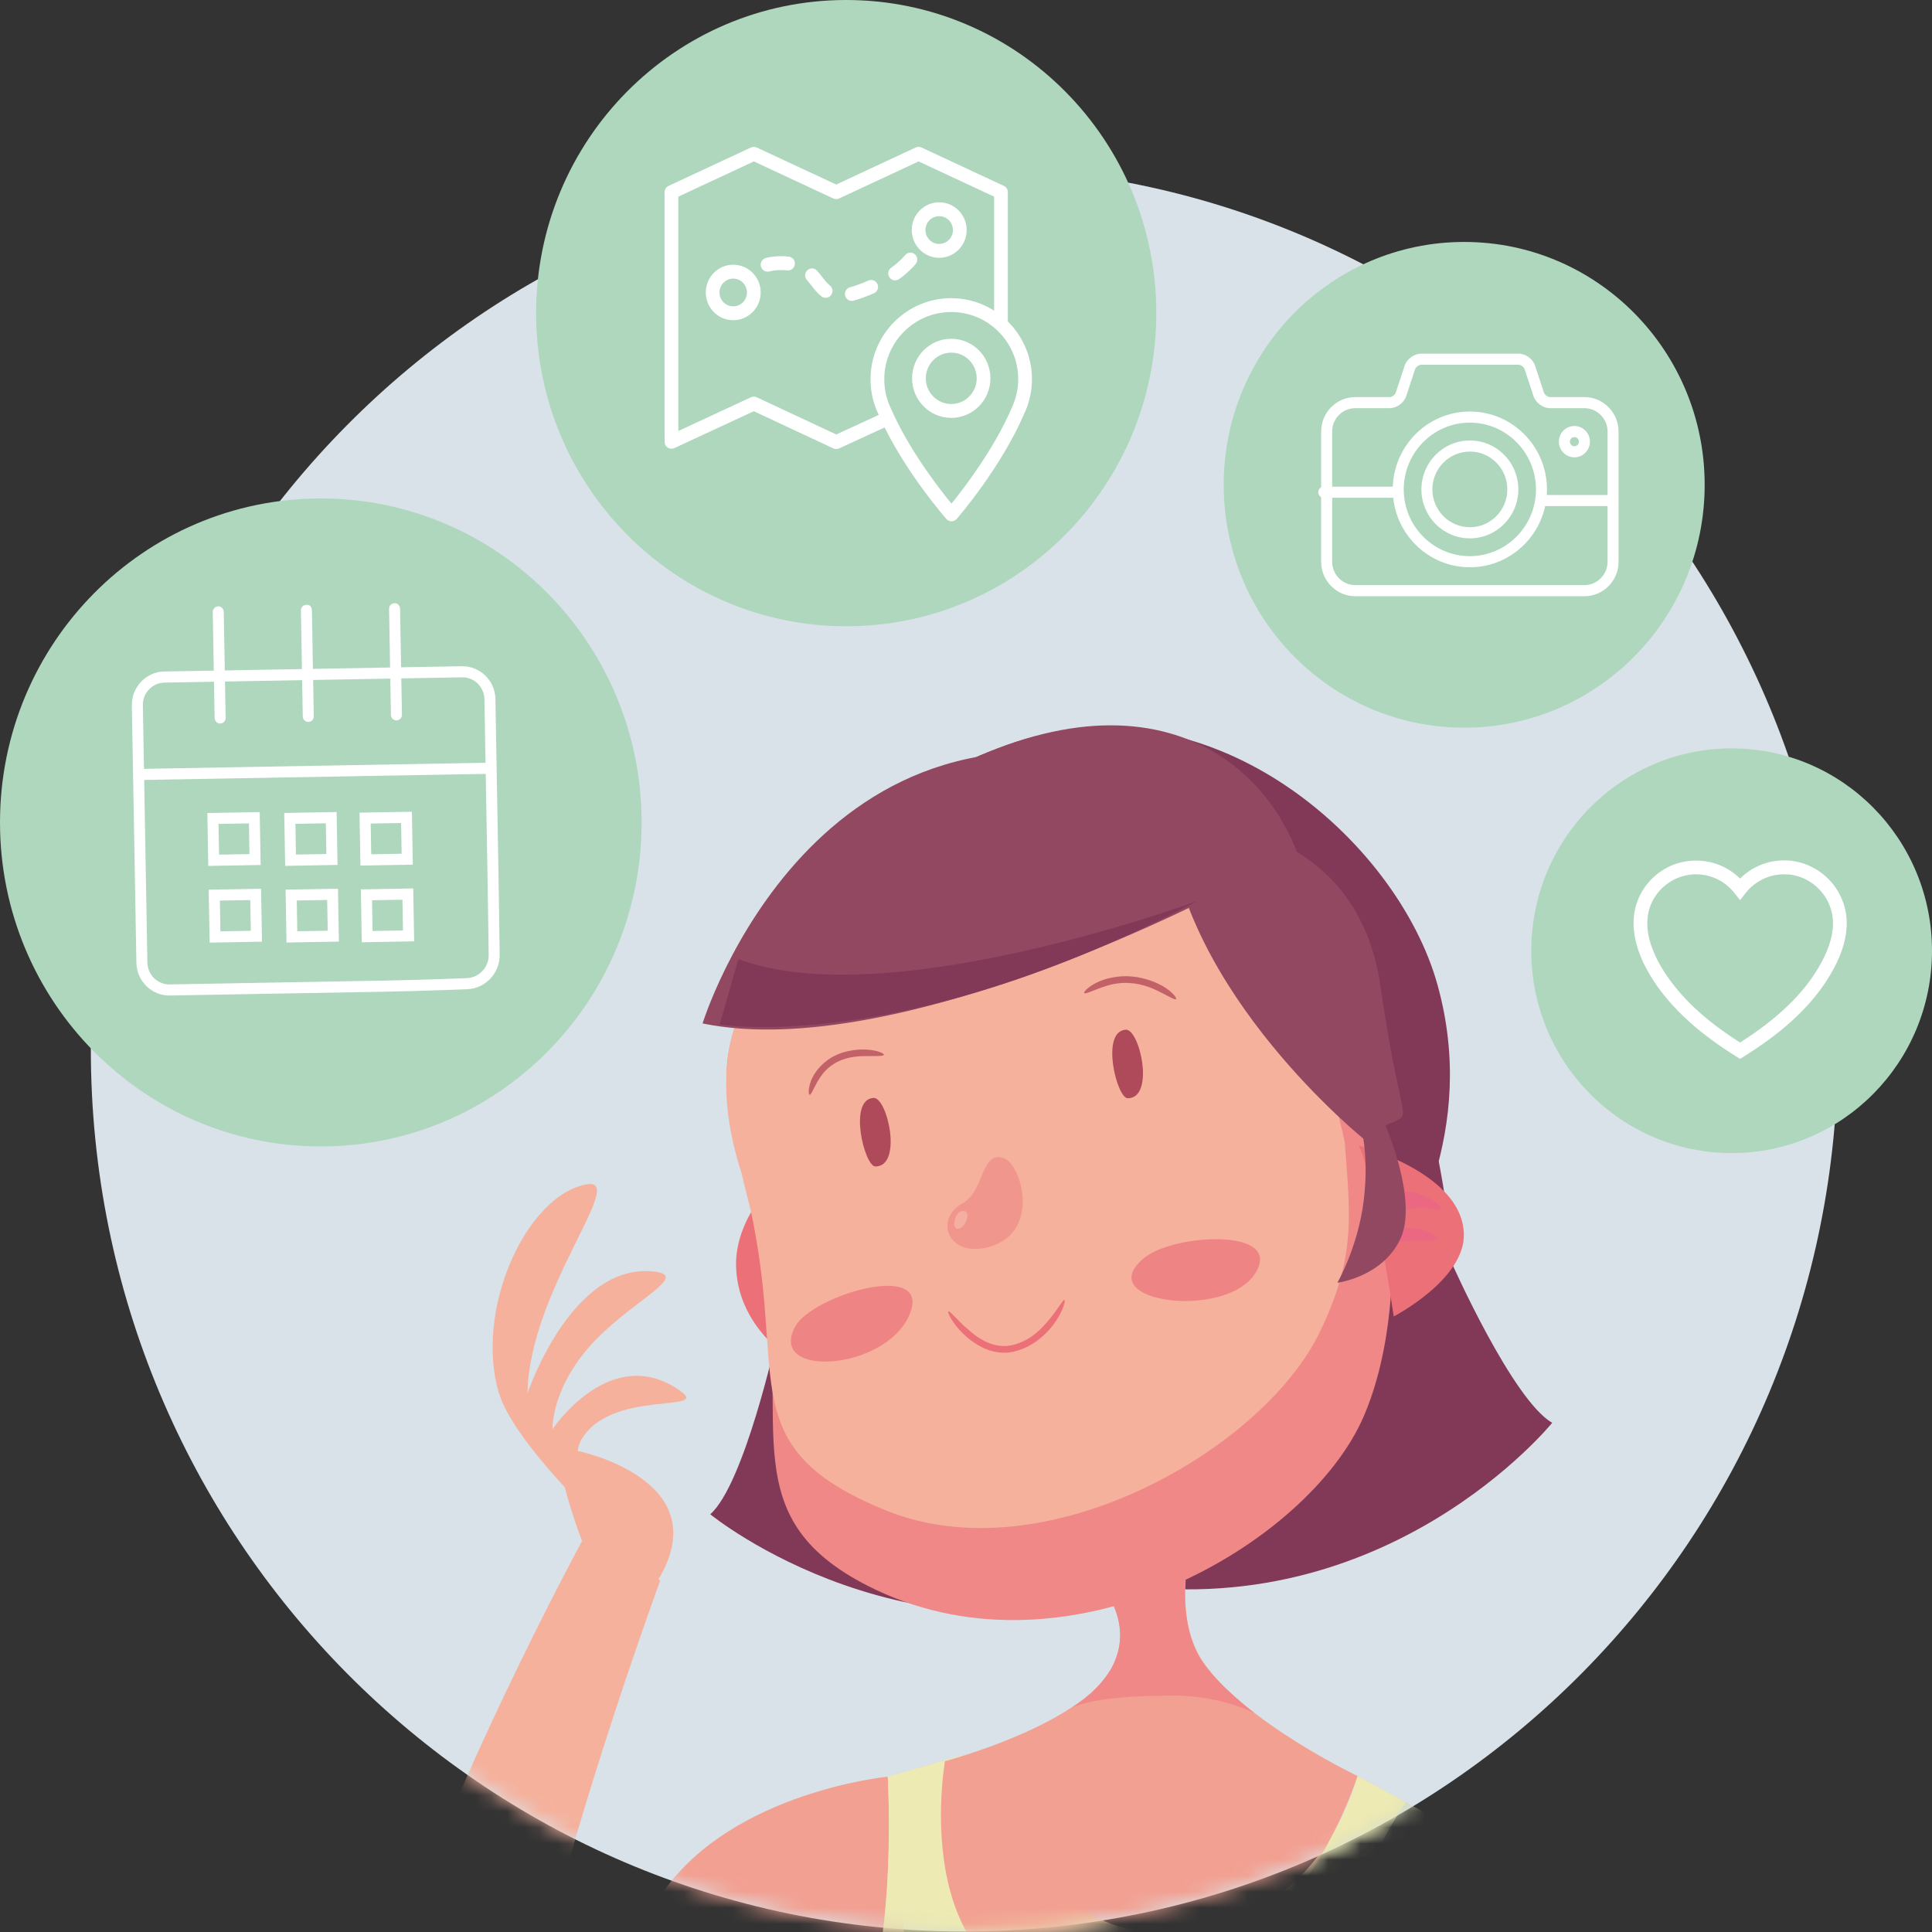 <svg width="120" height="120" viewBox="0 0 120 120" fill="none" xmlns="http://www.w3.org/2000/svg">
<rect x="0" y="0" width="120" height="120" fill="#333333" stroke="none"/>
<path fill-rule="evenodd" clip-rule="evenodd" d="M114.151 65.173C114.151 95.434 89.86 119.966 59.897 119.966C29.932 119.966 5.642 95.434 5.642 65.173C5.642 34.913 29.932 10.381 59.897 10.381C89.86 10.381 114.151 34.913 114.151 65.173Z" fill="#D9E2E8"/>
<path fill-rule="evenodd" clip-rule="evenodd" d="M50.483 85.274C50.483 85.274 45.865 83.193 45.719 78.688C45.612 75.367 48.701 72.767 48.701 72.767C48.701 72.767 49.946 84.246 50.483 85.274Z" fill="#EC7078"/>
<mask id="mask0_2492_2964" style="mask-type:alpha" maskUnits="userSpaceOnUse" x="5" y="10" width="110" height="110">
<path fill-rule="evenodd" clip-rule="evenodd" d="M114.151 65.173C114.151 95.434 89.86 119.966 59.897 119.966C29.932 119.966 5.642 95.434 5.642 65.173C5.642 34.913 29.932 10.381 59.897 10.381C89.86 10.381 114.151 34.913 114.151 65.173Z" fill="#D9E2E8"/>
</mask>
<g mask="url(#mask0_2492_2964)">
<path fill-rule="evenodd" clip-rule="evenodd" d="M55.139 110.352C55.139 110.352 45.593 111.277 41.203 117.492C41.203 117.492 50.176 125.519 56.281 123.785C56.281 123.785 55.945 111.185 55.139 110.352Z" fill="#F2A091"/>
</g>
<path fill-rule="evenodd" clip-rule="evenodd" d="M90.185 78.478C90.185 78.478 93.953 86.964 96.41 88.373C96.41 88.373 86.144 101.055 69.018 98.336L82.975 79.416L90.185 78.478Z" fill="#823958"/>
<path fill-rule="evenodd" clip-rule="evenodd" d="M48.233 83.094C48.233 83.094 46.239 92.174 44.115 94.055C44.115 94.055 56.706 104.381 72.936 98.224L55.482 82.542L48.233 83.094Z" fill="#823958"/>
<path fill-rule="evenodd" clip-rule="evenodd" d="M90.085 77.717C90.085 77.717 91.064 84.702 85.062 87.056C79.061 89.412 80.09 57.009 83.082 55.894C86.073 54.777 90.243 74.398 90.085 77.717Z" fill="#823958"/>
<mask id="mask1_2492_2964" style="mask-type:alpha" maskUnits="userSpaceOnUse" x="5" y="10" width="110" height="110">
<path fill-rule="evenodd" clip-rule="evenodd" d="M114.151 65.173C114.151 95.434 89.86 119.966 59.897 119.966C29.932 119.966 5.642 95.434 5.642 65.173C5.642 34.913 29.932 10.381 59.897 10.381C89.86 10.381 114.151 34.913 114.151 65.173Z" fill="#D9E2E8"/>
</mask>
<g mask="url(#mask1_2492_2964)">
<path fill-rule="evenodd" clip-rule="evenodd" d="M84.316 110.309C84.316 110.309 82.267 119.233 73.209 120.041C64.151 120.85 59.684 109.047 59.684 109.047L55.14 110.352C55.14 110.352 55.613 118.354 54.129 123.638C52.646 128.922 53.632 133.66 64.095 134.88C74.557 136.1 78.853 137.568 82.758 131.228C84.806 127.904 84.505 119.514 89.016 112.857C89.016 112.857 85.831 111.146 84.316 110.309Z" fill="#D4DAB4"/>
</g>
<mask id="mask2_2492_2964" style="mask-type:alpha" maskUnits="userSpaceOnUse" x="5" y="10" width="110" height="110">
<path fill-rule="evenodd" clip-rule="evenodd" d="M114.151 65.173C114.151 95.434 89.86 119.966 59.897 119.966C29.932 119.966 5.642 95.434 5.642 65.173C5.642 34.913 29.932 10.381 59.897 10.381C89.86 10.381 114.151 34.913 114.151 65.173Z" fill="#D9E2E8"/>
</mask>
<g mask="url(#mask2_2492_2964)">
<path fill-rule="evenodd" clip-rule="evenodd" d="M84.316 110.309C84.316 110.309 82.267 119.233 73.209 120.041C64.151 120.85 59.684 109.047 59.684 109.047L55.14 110.352C55.14 110.352 55.613 118.354 54.129 123.638C52.645 128.922 55.398 130.819 65.86 132.039C76.323 133.259 79.589 132.688 82.255 126.856C83.879 123.301 82.813 118.603 87.325 111.946C87.325 111.946 85.831 111.146 84.316 110.309Z" fill="#EEEAB4"/>
</g>
<mask id="mask3_2492_2964" style="mask-type:alpha" maskUnits="userSpaceOnUse" x="5" y="10" width="110" height="110">
<path fill-rule="evenodd" clip-rule="evenodd" d="M114.151 65.173C114.151 95.434 89.86 119.966 59.897 119.966C29.932 119.966 5.642 95.434 5.642 65.173C5.642 34.913 29.932 10.381 59.897 10.381C89.86 10.381 114.151 34.913 114.151 65.173Z" fill="#D9E2E8"/>
</mask>
<g mask="url(#mask3_2492_2964)">
<path fill-rule="evenodd" clip-rule="evenodd" d="M74.802 92.897C74.802 92.897 72.172 99.535 74.745 103.254C77.319 106.973 84.316 110.309 84.316 110.309C84.316 110.309 80.053 124.402 68.041 124.327C56.029 124.252 58.696 109.389 58.696 109.389C58.696 109.389 67.137 107.165 69.053 103.599C70.969 100.032 67.143 97.096 67.143 97.096C67.143 97.096 73.887 92.993 74.802 92.897Z" fill="#F2A091"/>
</g>
<path fill-rule="evenodd" clip-rule="evenodd" d="M74.781 92.916C74.781 92.916 72.151 99.555 74.725 103.274C75.767 104.78 77.946 106.423 77.946 106.423C77.946 106.423 75.596 105.145 72.162 105.328C68.004 105.328 66.558 106.058 66.558 106.058C66.558 106.058 68.004 105.328 69.033 103.618C70.949 100.051 67.123 97.115 67.123 97.115C67.123 97.115 73.867 93.013 74.781 92.916Z" fill="#EF8886"/>
<path fill-rule="evenodd" clip-rule="evenodd" d="M49.69 59.439C49.69 59.439 50.021 50.77 62.521 46.278C75.023 41.785 86.792 52.16 89.29 61.184C91.789 70.211 87.591 77.209 85.226 81.67C82.86 86.131 45.994 70.922 49.69 59.439Z" fill="#823958"/>
<path fill-rule="evenodd" clip-rule="evenodd" d="M49.69 59.439C49.69 59.439 50.021 50.77 62.522 46.278C75.023 41.784 82.045 50.451 81.508 59.17C80.928 68.577 82.802 73.522 80.436 77.982C78.07 82.443 45.994 70.921 49.69 59.439Z" fill="#914860"/>
<path fill-rule="evenodd" clip-rule="evenodd" d="M83.152 62.132C86.159 67.061 88.103 80.139 84.691 88.001C81.276 95.865 66.549 104.528 54.39 98.74C45.27 94.398 49.19 88.565 47.435 78.752C45.681 68.939 41.164 63.564 53.069 56.259C64.393 49.31 77.635 53.085 83.152 62.132Z" fill="#EF8886"/>
<path fill-rule="evenodd" clip-rule="evenodd" d="M46.074 72.915C46.53 74.921 46.57 74.622 46.999 77.136C48.543 86.172 45.989 90.155 55.048 93.824C64.877 97.806 78.416 90.087 81.972 82.746C84.257 78.028 83.854 75.456 83.529 70.984C83.529 70.984 80.967 56.666 70.921 54.286C62.574 52.309 40.209 54.839 46.074 72.915Z" fill="#F5B19C"/>
<path fill-rule="evenodd" clip-rule="evenodd" d="M50.658 66.602C50.664 66.597 50.779 66.416 50.999 66.191C51.217 65.964 51.552 65.707 51.929 65.537C52.686 65.177 53.515 65.191 53.518 65.187C54.319 65.166 54.923 65.408 54.899 65.513C54.877 65.63 54.262 65.581 53.531 65.601C53.522 65.604 52.753 65.598 52.093 65.917C51.763 66.067 51.475 66.29 51.286 66.487C51.097 66.682 50.997 66.838 50.993 66.841C50.578 67.43 50.404 68.015 50.294 67.998C50.178 67.993 50.18 67.287 50.658 66.602Z" fill="#C26268"/>
<path fill-rule="evenodd" clip-rule="evenodd" d="M68.58 60.843C68.59 60.837 69.421 60.562 70.277 60.65C71.135 60.709 71.909 61.087 71.914 61.09C72.679 61.438 73.131 61.978 73.048 62.06C72.973 62.142 72.446 61.786 71.744 61.467C71.734 61.462 71.014 61.113 70.236 61.063C69.459 60.985 68.707 61.235 68.703 61.24C67.975 61.468 67.41 61.778 67.342 61.679C67.276 61.594 67.772 61.101 68.58 60.843Z" fill="#C26268"/>
<path fill-rule="evenodd" clip-rule="evenodd" d="M62.391 71.958C60.909 71.375 61.192 73.962 59.778 74.746C57.947 75.761 58.953 78.227 61.551 77.415C64.625 76.456 63.448 72.374 62.391 71.958Z" fill="#F1968D"/>
<path fill-rule="evenodd" clip-rule="evenodd" d="M60.531 82.906C60.542 82.909 60.779 83.109 61.175 83.308C61.569 83.508 62.144 83.675 62.709 83.578C63.281 83.487 63.817 83.206 64.171 82.941C64.53 82.676 64.733 82.448 64.74 82.444C65.566 81.593 66.008 80.697 66.113 80.745C66.219 80.776 65.929 81.807 65.033 82.736C65.022 82.743 64.801 82.992 64.404 83.283C64.009 83.575 63.417 83.888 62.758 83.99C62.087 84.101 61.418 83.899 60.985 83.675C60.546 83.452 60.294 83.239 60.286 83.238C59.265 82.454 58.807 81.499 58.902 81.448C58.999 81.38 59.591 82.187 60.531 82.906Z" fill="#EC7078"/>
<path fill-rule="evenodd" clip-rule="evenodd" d="M84.373 71.155C84.373 71.155 90.832 72.812 90.923 76.647C90.991 79.474 86.568 81.768 86.568 81.768C86.568 81.768 85.104 72.018 84.373 71.155Z" fill="#EC7078"/>
<path fill-rule="evenodd" clip-rule="evenodd" d="M71.086 78.118C72.95 76.61 79.825 76.247 77.94 79.125C76.056 82.003 67.674 80.879 71.086 78.118Z" fill="#EE8484"/>
<path fill-rule="evenodd" clip-rule="evenodd" d="M49.391 82.395C50.444 80.442 57.987 78.203 56.479 81.68C54.972 85.156 47.649 85.628 49.391 82.395Z" fill="#EE8484"/>
<path fill-rule="evenodd" clip-rule="evenodd" d="M59.758 75.22C59.298 75.286 59.046 76.38 59.524 76.319C60.002 76.259 60.392 75.13 59.758 75.22Z" fill="#F4AFA2"/>
<path fill-rule="evenodd" clip-rule="evenodd" d="M85.425 75.077C85.425 75.077 86.61 73.565 88.148 74.159C89.685 74.752 89.816 75.319 88.956 75.074C88.095 74.83 86.3 75.231 86.009 75.939C85.719 76.647 87.597 75.931 88.888 76.592C90.179 77.253 87.784 76.951 86.817 77.162L85.849 77.373L85.425 75.077Z" fill="#EB6782"/>
<path fill-rule="evenodd" clip-rule="evenodd" d="M86.053 69.897C86.053 69.897 88.088 74.554 86.986 76.936C85.882 79.318 83.065 79.674 83.065 79.674C83.065 79.674 84.343 77.472 84.7 74.592C85.427 68.722 82.666 66.002 82.666 66.002C82.666 66.002 85.427 68.722 86.053 69.897Z" fill="#914860"/>
<path fill-rule="evenodd" clip-rule="evenodd" d="M69.928 63.957C70.795 63.91 71.755 68.215 70.042 68.215C69.369 68.216 68.333 64.044 69.928 63.957Z" fill="#AF4A5B"/>
<path fill-rule="evenodd" clip-rule="evenodd" d="M54.256 68.194C55.124 68.146 56.084 72.451 54.371 72.451C53.698 72.452 52.662 68.281 54.256 68.194Z" fill="#AF4A5B"/>
<path fill-rule="evenodd" clip-rule="evenodd" d="M84.758 70.787C84.758 70.787 73.367 61.654 72.546 50.917C72.546 50.917 84.147 50.164 85.745 61.254C87.343 72.343 88.187 67.972 84.758 70.787Z" fill="#914860"/>
<path fill-rule="evenodd" clip-rule="evenodd" d="M76.357 55.138C76.357 55.138 55.867 66.093 43.639 63.568C43.639 63.568 50.597 40.957 72.302 48.09C85.901 52.558 76.69 55.565 76.357 55.138Z" fill="#914860"/>
<path fill-rule="evenodd" clip-rule="evenodd" d="M74.392 55.953C74.392 55.953 55.105 63.08 45.863 59.566L44.7 63.63C44.7 63.63 56.044 65.579 74.392 55.953Z" fill="#823958"/>
<path fill-rule="evenodd" clip-rule="evenodd" d="M19.926 71.207C8.921 71.207 0 62.197 0 51.084C0 39.969 8.922 30.96 19.926 30.96C30.931 30.96 39.852 39.969 39.852 51.084C39.852 62.198 30.931 71.207 19.926 71.207Z" fill="#AFD7BE"/>
<path fill-rule="evenodd" clip-rule="evenodd" d="M71.82 19.45C71.82 30.192 63.197 38.899 52.56 38.898C41.923 38.898 33.3 30.19 33.299 19.448C33.299 8.707 41.922 -0.001 52.56 -0C63.197 -0 71.82 8.708 71.82 19.45Z" fill="#AFD7BE"/>
<path fill-rule="evenodd" clip-rule="evenodd" d="M105.88 30.113C105.88 38.444 99.194 45.198 90.944 45.198C82.695 45.198 76.007 38.444 76.007 30.113C76.007 21.782 82.694 15.028 90.943 15.028C99.192 15.028 105.879 21.782 105.88 30.113Z" fill="#AFD7BE"/>
<path fill-rule="evenodd" clip-rule="evenodd" d="M120 59.053C120.001 65.994 114.429 71.621 107.556 71.621C100.683 71.621 95.111 65.994 95.111 59.053C95.111 52.111 100.682 46.484 107.555 46.484C114.428 46.484 119.999 52.111 120 59.053Z" fill="#AFD7BE"/>
<path fill-rule="evenodd" clip-rule="evenodd" d="M28.724 42.069C28.716 42.069 28.708 42.069 28.7 42.07L10.212 42.398C9.85 42.404 9.51 42.554 9.256 42.82C9.002 43.085 8.866 43.433 8.873 43.799L9.155 59.79C9.168 60.542 9.777 61.145 10.518 61.145C10.527 61.145 10.535 61.145 10.543 61.144L23.994 60.904C24.931 60.889 26.461 60.848 27.398 60.812L29 60.753C29.756 60.725 30.363 60.081 30.353 59.317L30.325 57.331C30.312 56.383 30.289 54.834 30.272 53.886L30.088 43.424C30.082 43.057 29.933 42.715 29.67 42.458C29.413 42.207 29.078 42.069 28.724 42.069ZM10.518 61.833C9.987 61.833 9.485 61.627 9.1 61.251C8.705 60.867 8.482 60.352 8.472 59.802L8.19 43.811C8.181 43.261 8.385 42.738 8.766 42.341C9.146 41.942 9.656 41.717 10.201 41.708L28.688 41.38C29.227 41.372 29.75 41.578 30.143 41.962C30.538 42.346 30.761 42.861 30.771 43.412L30.955 53.874C30.971 54.822 30.996 56.372 31.008 57.321L31.035 59.307C31.05 60.443 30.149 61.4 29.025 61.441L27.423 61.5C26.483 61.535 24.946 61.577 24.005 61.594L10.555 61.833H10.518Z" fill="white"/>
<path fill-rule="evenodd" clip-rule="evenodd" d="M13.673 44.939C13.487 44.939 13.334 44.788 13.331 44.6L13.216 38.014C13.212 37.824 13.363 37.667 13.551 37.664C13.717 37.633 13.895 37.812 13.898 38.002L14.014 44.589C14.018 44.778 13.867 44.936 13.679 44.939H13.673Z" fill="white"/>
<path fill-rule="evenodd" clip-rule="evenodd" d="M19.148 44.842C18.962 44.842 18.81 44.691 18.806 44.503L18.691 37.917C18.687 37.727 18.838 37.57 19.026 37.566C19.245 37.538 19.37 37.715 19.373 37.905L19.489 44.491C19.493 44.681 19.342 44.839 19.154 44.842H19.148Z" fill="white"/>
<path fill-rule="evenodd" clip-rule="evenodd" d="M24.624 44.745C24.438 44.745 24.286 44.594 24.282 44.406L24.166 37.82C24.163 37.629 24.312 37.473 24.502 37.469C24.679 37.444 24.846 37.618 24.849 37.808L24.966 44.394C24.969 44.584 24.819 44.74 24.63 44.745H24.624Z" fill="white"/>
<path fill-rule="evenodd" clip-rule="evenodd" d="M8.895 48.445C8.709 48.445 8.556 48.294 8.553 48.106C8.55 47.916 8.7 47.759 8.888 47.755L30.143 47.378C30.301 47.38 30.487 47.527 30.49 47.717C30.493 47.907 30.343 48.065 30.154 48.068L8.901 48.445H8.895Z" fill="white"/>
<path fill-rule="evenodd" clip-rule="evenodd" d="M13.573 51.175L13.607 53.083L15.495 53.05L15.462 51.142L13.573 51.175ZM12.937 53.784L12.879 50.498L16.131 50.44L16.19 53.726L12.937 53.784Z" fill="white"/>
<path fill-rule="evenodd" clip-rule="evenodd" d="M13.656 55.938L13.69 57.846L15.579 57.813L15.545 55.904L13.656 55.938ZM13.021 58.547L12.962 55.261L16.215 55.202L16.273 58.489L13.021 58.547Z" fill="white"/>
<path fill-rule="evenodd" clip-rule="evenodd" d="M18.349 51.17L18.383 53.079L20.271 53.045L20.238 51.137L18.349 51.17ZM17.713 53.781L17.654 50.494L20.907 50.436L20.965 53.721L17.713 53.781Z" fill="white"/>
<path fill-rule="evenodd" clip-rule="evenodd" d="M18.433 55.932L18.466 57.841L20.355 57.808L20.321 55.899L18.433 55.932ZM17.797 58.542L17.738 55.256L20.991 55.198L21.05 58.484L17.797 58.542Z" fill="white"/>
<path fill-rule="evenodd" clip-rule="evenodd" d="M23.024 51.152L23.057 53.061L24.947 53.028L24.913 51.119L23.024 51.152ZM22.388 53.762L22.329 50.476L25.583 50.418L25.641 53.704L22.388 53.762Z" fill="white"/>
<path fill-rule="evenodd" clip-rule="evenodd" d="M23.108 55.916L23.142 57.825L25.03 57.792L24.997 55.883L23.108 55.916ZM22.472 58.526L22.413 55.24L25.666 55.182L25.724 58.468L22.472 58.526Z" fill="white"/>
<path fill-rule="evenodd" clip-rule="evenodd" d="M62.833 25.354C61.723 27.923 59.844 30.364 59.099 31.281C58.345 30.367 56.439 27.924 55.322 25.34C55.058 24.783 54.924 24.182 54.924 23.553C54.924 21.252 56.79 19.38 59.084 19.38C61.378 19.38 63.244 21.252 63.244 23.552C63.244 24.171 63.108 24.772 62.833 25.354ZM51.94 26.986L47.001 24.675C46.888 24.623 46.758 24.622 46.644 24.675L42.131 26.771V12.214L46.822 10.026L51.76 12.328C51.873 12.381 52.004 12.381 52.117 12.328L57.056 10.026L61.746 12.213V19.295C60.974 18.806 60.063 18.519 59.084 18.519C56.319 18.52 54.071 20.777 54.071 23.553C54.071 24.312 54.234 25.039 54.547 25.699C54.558 25.724 54.57 25.747 54.58 25.772L51.94 26.986ZM62.586 19.957C62.589 19.934 62.599 19.913 62.599 19.888V11.937C62.599 11.769 62.503 11.616 62.351 11.545L57.234 9.16C57.12 9.108 56.99 9.108 56.877 9.16L51.939 11.463L47 9.161C46.886 9.109 46.756 9.109 46.643 9.161L41.526 11.546C41.375 11.617 41.278 11.77 41.278 11.938L41.279 27.443C41.279 27.59 41.352 27.727 41.475 27.806C41.598 27.885 41.751 27.895 41.883 27.834L46.822 25.541L51.76 27.851C51.816 27.878 51.877 27.891 51.939 27.891C51.999 27.891 52.059 27.878 52.116 27.853L54.946 26.55C56.441 29.564 58.68 32.118 58.782 32.235C58.864 32.327 58.98 32.38 59.101 32.38H59.102C59.225 32.378 59.341 32.325 59.421 32.233C59.532 32.105 62.16 29.066 63.609 25.712C63.933 25.027 64.097 24.301 64.097 23.553C64.097 22.145 63.517 20.871 62.586 19.957Z" fill="white"/>
<path fill-rule="evenodd" clip-rule="evenodd" d="M59.084 25.095C58.213 25.095 57.503 24.379 57.503 23.499C57.503 22.618 58.213 21.903 59.084 21.903C59.956 21.903 60.665 22.618 60.665 23.499C60.665 24.379 59.956 25.095 59.084 25.095ZM59.084 21.041C57.742 21.041 56.651 22.144 56.651 23.498C56.651 24.854 57.743 25.956 59.084 25.956C60.426 25.956 61.517 24.854 61.517 23.498C61.517 22.144 60.425 21.041 59.084 21.041Z" fill="white"/>
<path fill-rule="evenodd" clip-rule="evenodd" d="M51.062 17.197C50.963 17.069 50.862 16.94 50.751 16.815C50.594 16.638 50.325 16.623 50.149 16.783C49.974 16.942 49.96 17.214 50.117 17.391C50.215 17.5 50.303 17.615 50.391 17.728C50.575 17.966 50.766 18.211 51.02 18.409C51.098 18.469 51.189 18.499 51.28 18.499C51.408 18.499 51.534 18.441 51.618 18.331C51.762 18.143 51.728 17.872 51.541 17.727C51.371 17.594 51.221 17.401 51.062 17.197Z" fill="white"/>
<path fill-rule="evenodd" clip-rule="evenodd" d="M48.993 15.939C48.184 15.846 47.604 16.014 47.553 16.029C47.328 16.097 47.2 16.336 47.267 16.564C47.321 16.751 47.491 16.873 47.676 16.873C47.715 16.873 47.756 16.867 47.794 16.855C47.799 16.854 48.264 16.723 48.897 16.795C49.128 16.821 49.342 16.651 49.369 16.415C49.395 16.18 49.227 15.966 48.993 15.939Z" fill="white"/>
<path fill-rule="evenodd" clip-rule="evenodd" d="M55.598 17.414C55.684 17.414 55.77 17.388 55.845 17.334C56.405 16.931 56.731 16.572 56.876 16.395C57.026 16.211 56.999 15.939 56.817 15.788C56.635 15.637 56.366 15.664 56.217 15.847C56.099 15.993 55.83 16.288 55.35 16.632C55.158 16.77 55.113 17.039 55.251 17.233C55.333 17.351 55.465 17.414 55.598 17.414Z" fill="white"/>
<path fill-rule="evenodd" clip-rule="evenodd" d="M54.502 17.648C54.407 17.43 54.156 17.33 53.94 17.426C53.669 17.546 53.381 17.657 53.083 17.757C52.984 17.79 52.89 17.818 52.801 17.842C52.572 17.902 52.436 18.138 52.495 18.367C52.546 18.561 52.718 18.69 52.908 18.69C52.944 18.69 52.98 18.685 53.016 18.676C53.123 18.647 53.235 18.613 53.353 18.574C53.675 18.465 53.986 18.345 54.282 18.215C54.497 18.12 54.596 17.866 54.502 17.648Z" fill="white"/>
<path fill-rule="evenodd" clip-rule="evenodd" d="M45.542 19.028C45.072 19.028 44.69 18.641 44.69 18.166C44.69 17.691 45.072 17.305 45.542 17.305C46.013 17.305 46.395 17.691 46.395 18.166C46.395 18.641 46.013 19.028 45.542 19.028ZM45.542 16.442C44.602 16.442 43.837 17.216 43.837 18.165C43.837 19.116 44.602 19.889 45.542 19.889C46.483 19.889 47.248 19.116 47.248 18.165C47.248 17.215 46.483 16.442 45.542 16.442Z" fill="white"/>
<path fill-rule="evenodd" clip-rule="evenodd" d="M58.335 13.428C58.805 13.428 59.188 13.814 59.188 14.29C59.188 14.765 58.805 15.15 58.335 15.15C57.864 15.151 57.482 14.765 57.482 14.29C57.482 13.814 57.864 13.428 58.335 13.428ZM58.335 16.012C59.276 16.012 60.041 15.239 60.041 14.29C60.041 13.339 59.276 12.566 58.335 12.566C57.394 12.566 56.629 13.339 56.63 14.29C56.63 15.24 57.394 16.012 58.335 16.012Z" fill="white"/>
<path fill-rule="evenodd" clip-rule="evenodd" d="M97.789 27.149C97.633 27.149 97.508 27.276 97.508 27.431C97.508 27.589 97.633 27.716 97.789 27.716C97.944 27.716 98.07 27.589 98.07 27.431C98.07 27.276 97.944 27.149 97.789 27.149ZM97.789 28.406C97.258 28.406 96.825 27.969 96.825 27.432C96.825 26.896 97.258 26.459 97.789 26.459C98.32 26.459 98.753 26.896 98.753 27.432C98.753 27.969 98.32 28.406 97.789 28.406ZM91.296 28.048C90.013 28.048 88.968 29.102 88.968 30.398C88.968 31.694 90.012 32.748 91.295 32.748C92.579 32.748 93.623 31.694 93.623 30.398C93.623 29.771 93.381 29.18 92.942 28.736C92.502 28.292 91.918 28.048 91.297 28.048H91.296ZM91.295 33.438C89.635 33.438 88.286 32.075 88.286 30.399C88.287 28.722 89.637 27.36 91.296 27.359H91.298C92.101 27.359 92.856 27.675 93.424 28.25C93.993 28.823 94.306 29.587 94.306 30.399C94.306 32.075 92.955 33.438 91.295 33.438ZM91.296 26.25C89.032 26.25 87.189 28.111 87.189 30.398C87.189 32.684 89.031 34.544 91.295 34.544C93.559 34.544 95.401 32.684 95.402 30.398C95.402 28.111 93.561 26.25 91.296 26.25ZM91.295 35.234C88.655 35.234 86.506 33.065 86.506 30.398C86.506 27.731 88.655 25.561 91.296 25.561C93.936 25.561 96.085 27.731 96.085 30.398C96.085 33.065 93.935 35.234 91.295 35.234ZM84.179 25.353C83.386 25.353 82.742 26.004 82.742 26.805V34.89C82.742 35.276 82.892 35.641 83.164 35.915C83.436 36.19 83.796 36.342 84.177 36.342H84.179H98.412C99.204 36.342 99.849 35.691 99.849 34.89V26.805C99.849 26.419 99.699 26.055 99.427 25.78C99.154 25.504 98.795 25.353 98.413 25.353H98.412H96.277C95.84 25.353 95.389 25.024 95.25 24.606L94.698 22.933C94.652 22.791 94.468 22.657 94.32 22.657H88.271C88.126 22.657 87.939 22.794 87.893 22.933L87.341 24.606C87.201 25.025 86.751 25.353 86.316 25.353H84.179ZM84.177 37.032C83.615 37.032 83.084 36.808 82.682 36.403C82.28 35.997 82.059 35.46 82.059 34.89V26.805C82.059 25.624 83.01 24.664 84.179 24.664H86.316C86.46 24.664 86.647 24.527 86.694 24.387L87.245 22.714C87.383 22.297 87.834 21.968 88.271 21.968H94.32C94.764 21.968 95.205 22.289 95.346 22.714L95.899 24.387C95.945 24.53 96.129 24.664 96.277 24.664H98.412H98.413C98.977 24.664 99.508 24.887 99.909 25.292C100.31 25.697 100.532 26.235 100.532 26.805V34.89C100.532 36.071 99.581 37.032 98.412 37.032H84.179H84.177Z" fill="white"/>
<path fill-rule="evenodd" clip-rule="evenodd" d="M100.121 31.434H95.744C95.555 31.434 95.402 31.279 95.402 31.089C95.402 30.899 95.555 30.744 95.744 30.744H100.121C100.31 30.744 100.463 30.899 100.463 31.089C100.463 31.279 100.31 31.434 100.121 31.434Z" fill="white"/>
<path fill-rule="evenodd" clip-rule="evenodd" d="M86.6 30.916H82.222C82.034 30.916 81.881 30.761 81.881 30.571C81.881 30.381 82.034 30.226 82.222 30.226H86.6C86.788 30.226 86.941 30.381 86.941 30.571C86.941 30.761 86.788 30.916 86.6 30.916Z" fill="white"/>
<path fill-rule="evenodd" clip-rule="evenodd" d="M105.345 54.304C104.861 54.304 104.376 54.425 103.942 54.653C103.506 54.882 103.13 55.213 102.852 55.612C102.567 56.022 102.394 56.477 102.339 56.968C102.287 57.409 102.328 57.886 102.459 58.385C102.727 59.411 103.33 60.357 103.789 60.971C104.803 62.328 106.205 63.566 108.076 64.751L108.078 64.753L108.08 64.752C110.376 63.295 111.974 61.766 112.965 60.075C113.52 59.129 113.808 58.296 113.846 57.529C113.867 57.118 113.814 56.725 113.686 56.36V56.359C113.513 55.861 113.209 55.411 112.805 55.056C112.402 54.703 111.918 54.462 111.404 54.359C110.633 54.207 109.832 54.361 109.178 54.781C108.884 54.971 108.626 55.206 108.412 55.481L108.078 55.913L107.742 55.482C107.527 55.206 107.27 54.971 106.977 54.782C106.49 54.469 105.925 54.304 105.345 54.304ZM108.078 65.771L107.622 65.481C105.662 64.238 104.186 62.932 103.107 61.49C102.603 60.815 101.938 59.767 101.634 58.605C101.476 58.002 101.427 57.417 101.491 56.868C101.563 56.234 101.787 55.645 102.153 55.117C102.511 54.605 102.992 54.181 103.547 53.889C104.765 53.248 106.288 53.319 107.435 54.056C107.667 54.206 107.882 54.378 108.077 54.571C108.272 54.378 108.486 54.205 108.719 54.055C109.559 53.516 110.583 53.318 111.568 53.515C112.228 53.646 112.849 53.955 113.364 54.406C113.88 54.858 114.269 55.435 114.49 56.075C114.655 56.546 114.725 57.05 114.697 57.574C114.652 58.482 114.326 59.444 113.699 60.514C112.636 62.326 110.947 63.951 108.533 65.482L108.078 65.771Z" fill="white"/>
<mask id="mask4_2492_2964" style="mask-type:alpha" maskUnits="userSpaceOnUse" x="5" y="10" width="110" height="110">
<path fill-rule="evenodd" clip-rule="evenodd" d="M114.151 65.207C114.151 95.468 89.86 120 59.897 120C29.932 120 5.642 95.468 5.642 65.207C5.642 34.947 29.932 10.415 59.897 10.415C89.86 10.415 114.151 34.947 114.151 65.207Z" fill="#D9E2E8"/>
</mask>
<g mask="url(#mask4_2492_2964)">
<path fill-rule="evenodd" clip-rule="evenodd" d="M33.545 122.356C36.196 111.249 41.007 98.166 41.007 98.166L36.422 95.214C36.422 95.214 30.721 105.616 26.217 116.932C28.687 118.708 31.017 120.708 33.545 122.356Z" fill="#F5B19C"/>
</g>
<path fill-rule="evenodd" clip-rule="evenodd" d="M36.612 93.954C36.612 93.954 31.835 89.353 30.987 86.517C29.458 81.404 32.653 74.254 36.432 73.563C39.055 73.084 32.851 80.16 32.764 86.547C32.764 86.547 35.5 78.352 40.668 78.983C42.797 79.243 39.474 80.684 37.023 83.197C34.209 86.084 34.316 88.775 34.316 88.775C34.316 88.775 37.909 83.356 42.218 86.365C44.283 87.805 37.904 86.231 36.095 89.451C35.32 90.828 36.612 93.954 36.612 93.954Z" fill="#F5B19C"/>
<path fill-rule="evenodd" clip-rule="evenodd" d="M35.844 90.11C35.844 90.11 44.358 91.825 41.059 97.815C37.759 103.804 34.956 91.887 34.956 91.887L35.821 90.37L35.844 90.11Z" fill="#F5B19C"/>
</svg>
